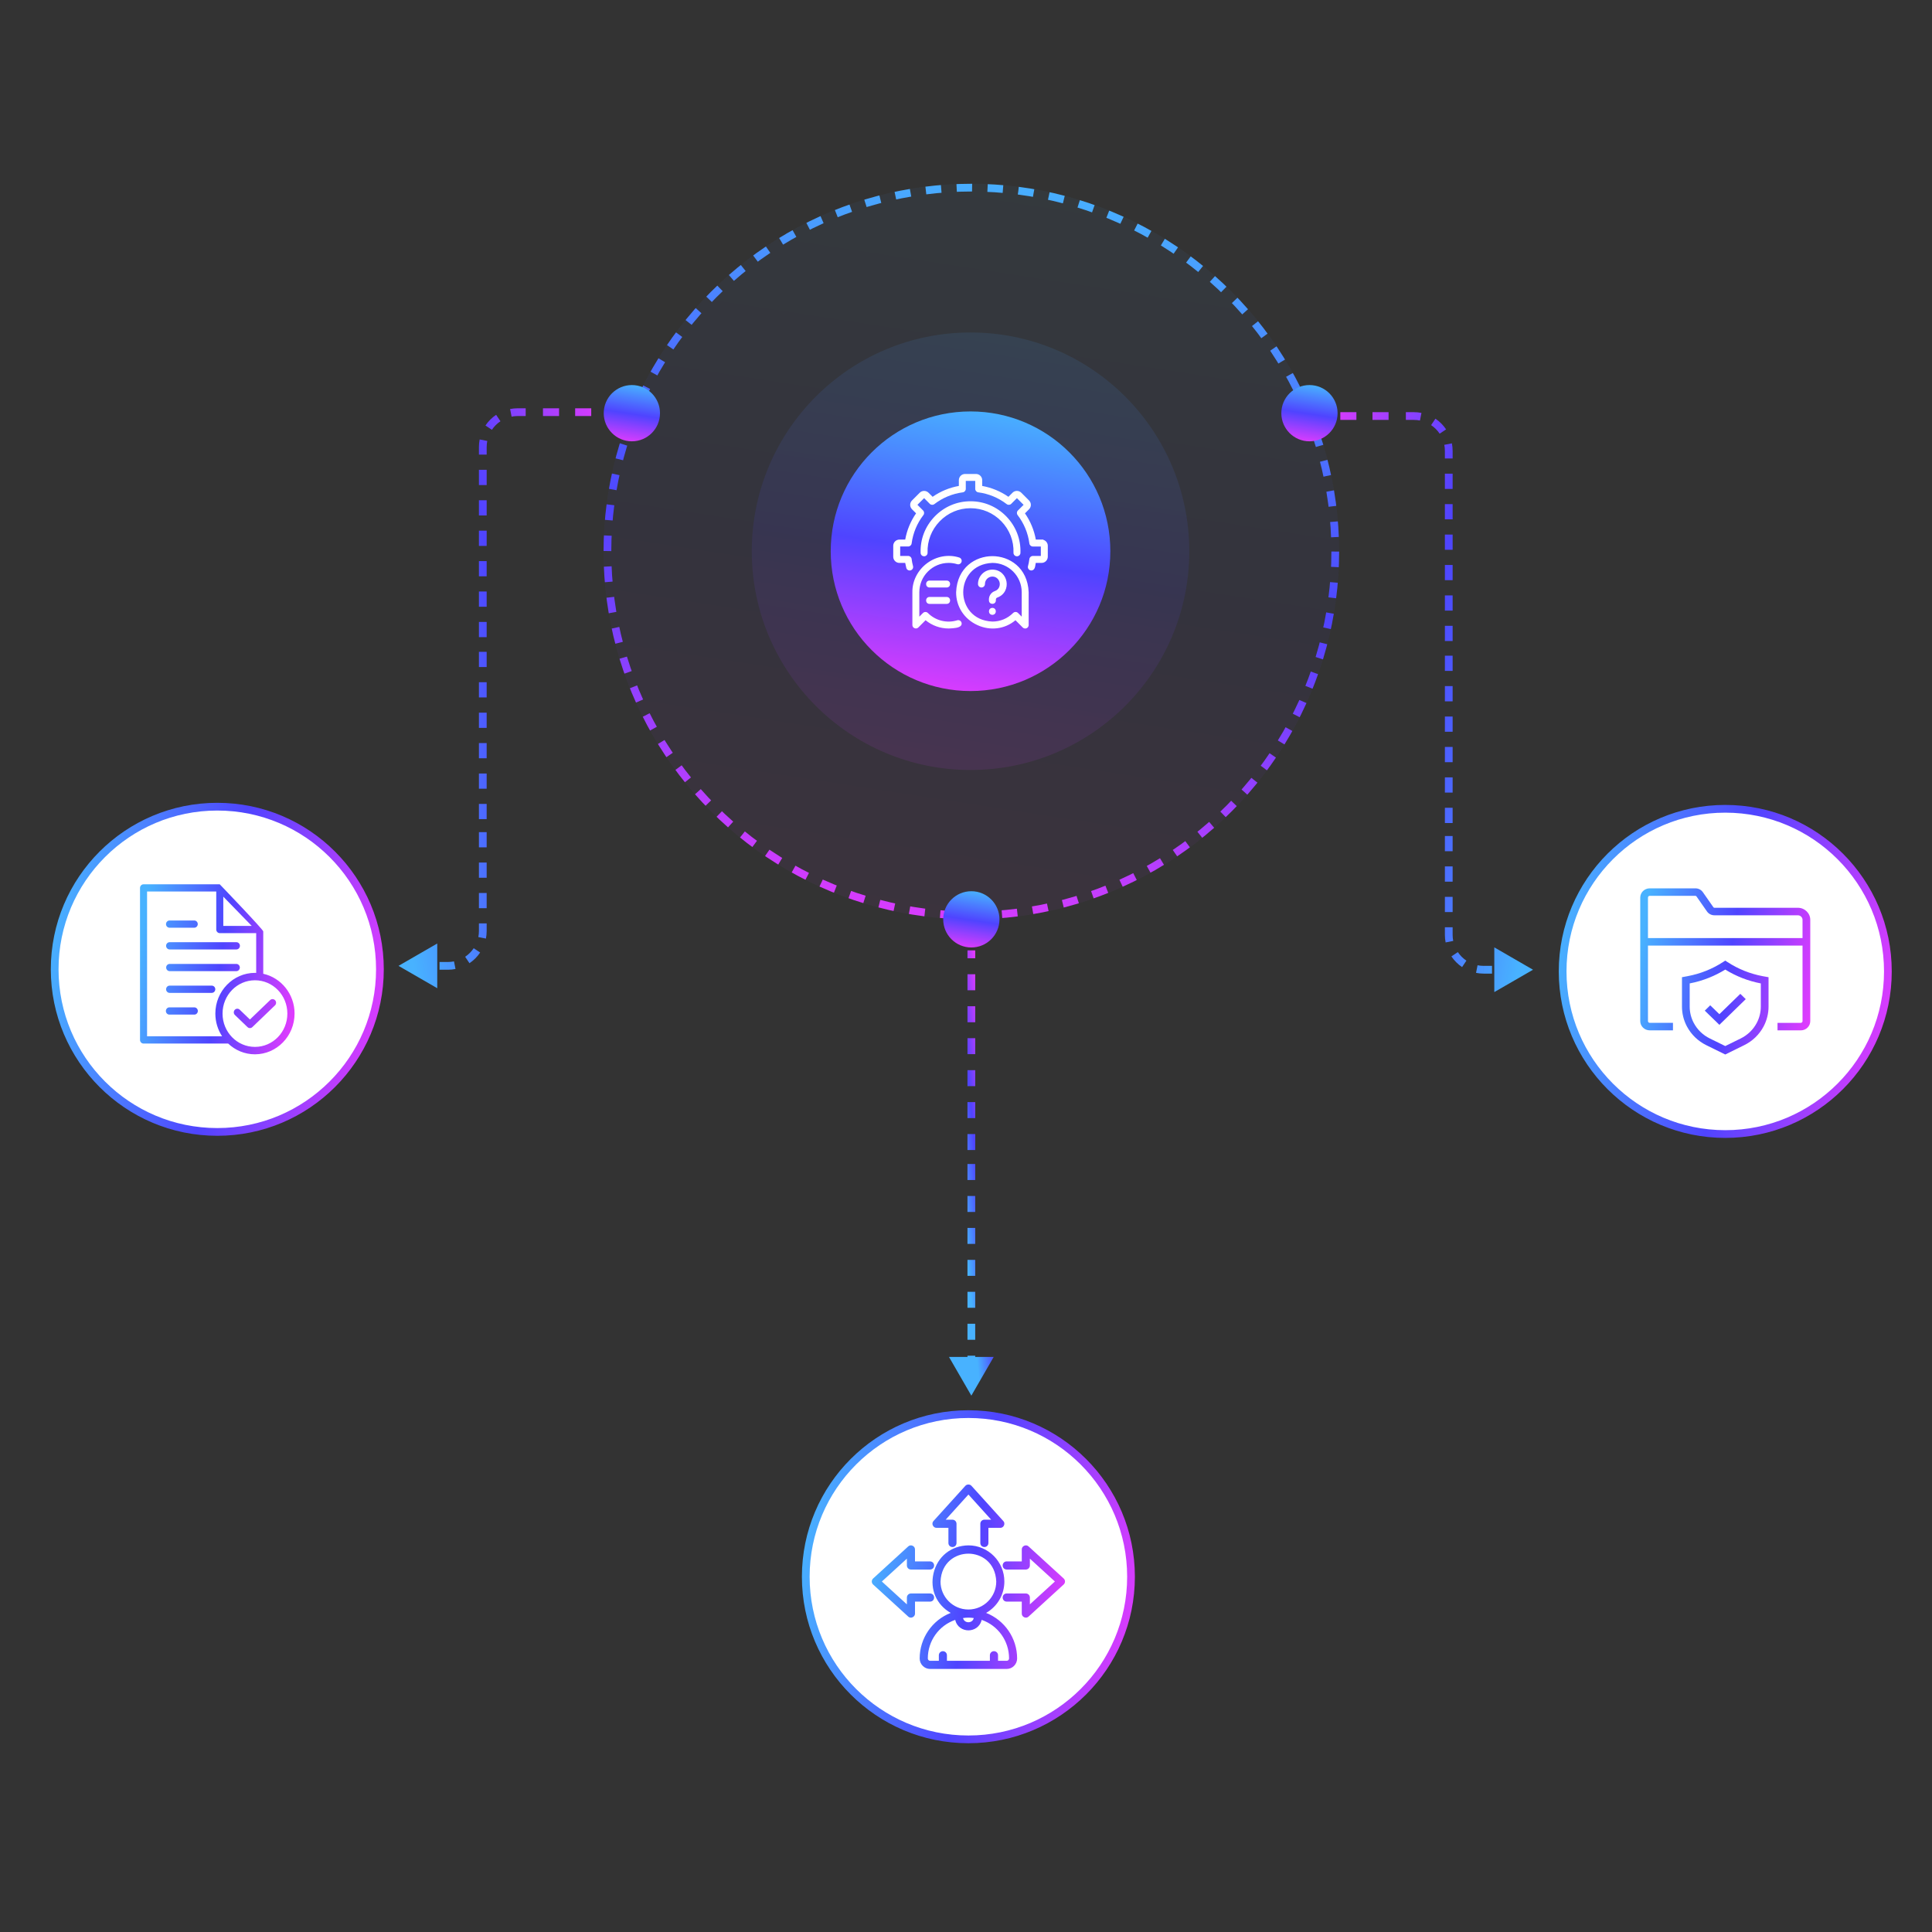 <?xml version="1.0" encoding="UTF-8"?>
<svg id="uuid-3557222c-97ad-4355-a688-7d5b0a267585" data-name="Layer 1" xmlns="http://www.w3.org/2000/svg" xmlns:xlink="http://www.w3.org/1999/xlink" viewBox="0 0 500 500">
  <rect x="0" y="0" width="500" height="500" fill="#333333" stroke="none"/>
  <defs>
    <linearGradient id="uuid-770c314a-03d5-4793-add8-f4e21b4ca45b" x1="206.674" y1="-831.279" x2="297.11" y2="-845.231" gradientTransform="translate(0 -430) scale(1 -1)" gradientUnits="userSpaceOnUse">
      <stop offset="0" stop-color="#48b2ff"/>
      <stop offset=".5" stop-color="#4f44ff"/>
      <stop offset="1" stop-color="#e43bfe"/>
    </linearGradient>
    <linearGradient id="uuid-b18556ca-2947-4f85-938f-9ac841bb7966" x1="225.051" y1="-834.736" x2="277.405" y2="-843.198" xlink:href="#uuid-770c314a-03d5-4793-add8-f4e21b4ca45b"/>
    <linearGradient id="uuid-832a3525-5b51-47b8-8e8d-1c38bf0c0948" x1="12.293" y1="-674.075" x2="102.728" y2="-688.027" xlink:href="#uuid-770c314a-03d5-4793-add8-f4e21b4ca45b"/>
    <linearGradient id="uuid-a961ca52-d32e-4642-8b9b-d7ed3e90c328" x1="35.769" y1="-677.891" x2="77.917" y2="-683.803" xlink:href="#uuid-770c314a-03d5-4793-add8-f4e21b4ca45b"/>
    <linearGradient id="uuid-d082006f-331e-4ca6-a4ce-73a2f00a4875" x1="402.551" y1="-674.622" x2="492.988" y2="-688.575" xlink:href="#uuid-770c314a-03d5-4793-add8-f4e21b4ca45b"/>
    <linearGradient id="uuid-5b891e2a-3995-48a1-8eef-526293d87ca4" x1="422.602" y1="-687.255" x2="468.728" y2="-694.537" xlink:href="#uuid-770c314a-03d5-4793-add8-f4e21b4ca45b"/>
    <linearGradient id="uuid-47dc612f-ffd5-494e-8c04-3cf2cf339637" x1="422.645" y1="-686.987" x2="468.77" y2="-694.269" xlink:href="#uuid-770c314a-03d5-4793-add8-f4e21b4ca45b"/>
    <linearGradient id="uuid-1f3bed2b-4e9a-45aa-83b3-5618a5526ec6" x1="424.233" y1="-676.915" x2="470.358" y2="-684.197" xlink:href="#uuid-770c314a-03d5-4793-add8-f4e21b4ca45b"/>
    <linearGradient id="uuid-d84431f5-1034-4cd2-afed-f95e381218e8" x1="425.298" y1="-670.398" x2="471.424" y2="-677.68" xlink:href="#uuid-770c314a-03d5-4793-add8-f4e21b4ca45b"/>
    <linearGradient id="uuid-5aade866-4429-4d89-b158-cae9c187a640" x1="404.497" y1="-616.748" x2="330.437" y2="-603.287" xlink:href="#uuid-770c314a-03d5-4793-add8-f4e21b4ca45b"/>
    <linearGradient id="uuid-0ba2f716-d7f5-41c6-91be-1846ba9469ce" x1="192.072" y1="-615.746" x2="118.012" y2="-602.285" gradientTransform="translate(287.459 -430) rotate(-180)" xlink:href="#uuid-770c314a-03d5-4793-add8-f4e21b4ca45b"/>
    <linearGradient id="uuid-0d864bbe-ac0e-4d5c-b2bc-83fa80bc8bda" x1="248.133" y1="-733.844" x2="257.755" y2="-732.899" xlink:href="#uuid-770c314a-03d5-4793-add8-f4e21b4ca45b"/>
    <linearGradient id="uuid-c7d47c2f-a6a6-4b6d-ae32-f6fbeca509a6" x1="698.588" y1="-76.575" x2="898.396" y2="-107.403" gradientTransform="translate(342.938 -652.938) rotate(90) scale(1 -1)" xlink:href="#uuid-770c314a-03d5-4793-add8-f4e21b4ca45b"/>
    <linearGradient id="uuid-a1ccafc1-aed6-4454-aef5-9d095c3b3f53" x1="737.855" y1="-82.856" x2="856.684" y2="-101.189" gradientTransform="translate(342.937 -652.937) rotate(90) scale(1 -1)" xlink:href="#uuid-770c314a-03d5-4793-add8-f4e21b4ca45b"/>
    <linearGradient id="uuid-3929ed09-bc90-4759-88e2-6a76355ec830" x1="256.866" y1="-535.757" x2="245.149" y2="-611.7" xlink:href="#uuid-770c314a-03d5-4793-add8-f4e21b4ca45b"/>
    <linearGradient id="uuid-c5e55496-f28d-4c16-a23b-f6fbf5092fe9" x1="698.603" y1="-76.578" x2="898.379" y2="-107.4" gradientTransform="translate(342.937 -652.937) rotate(90) scale(1 -1)" xlink:href="#uuid-770c314a-03d5-4793-add8-f4e21b4ca45b"/>
    <linearGradient id="uuid-13a6df53-7b86-436b-bbf5-60bfccc4e98c" x1="788.453" y1="-185.397" x2="803.729" y2="-187.754" gradientTransform="translate(437.924 -557.95) rotate(90) scale(1 -1)" xlink:href="#uuid-770c314a-03d5-4793-add8-f4e21b4ca45b"/>
    <linearGradient id="uuid-e306e9ac-32b8-4900-9f27-8fb2a5563a1f" x1="875.509" y1="-54.493" x2="890.785" y2="-56.849" gradientTransform="translate(394.526 -776) rotate(90) scale(1 -1)" xlink:href="#uuid-770c314a-03d5-4793-add8-f4e21b4ca45b"/>
    <linearGradient id="uuid-2ec4605d-f767-45ac-8106-05c677016284" x1="700.509" y1="-54.854" x2="715.785" y2="-57.211" gradientTransform="translate(219.526 -601) rotate(90) scale(1 -1)" xlink:href="#uuid-770c314a-03d5-4793-add8-f4e21b4ca45b"/>
  </defs>
  <g>
    <path d="M250.619,365.972h0c23.244,0,42.087,18.843,42.087,42.087h0c0,23.244-18.843,42.087-42.087,42.087h0c-23.244,0-42.087-18.843-42.087-42.087h0c0-23.244,18.843-42.087,42.087-42.087Z" fill="#fff" stroke="url(#uuid-770c314a-03d5-4793-add8-f4e21b4ca45b)" stroke-width="2"/>
    <path d="M255.206,417.417c2.927-1.665,4.722-4.736,4.722-8.125,0-5.157-4.174-9.352-9.311-9.352-4.477.063-8.019,2.901-9.022,7.239-.967,4.177.771,8.143,4.442,10.238-4.82,1.894-8.028,6.572-8.028,11.792,0,1.495,1.212,2.713,2.7,2.713h19.821c1.488,0,2.7-1.218,2.7-2.713,0-5.22-3.203-9.894-8.028-11.792h.004ZM243.409,409.301c.205-4.96,3.88-7.216,7.213-7.216s7.008,2.261,7.208,7.207c0,3.993-3.234,7.248-7.213,7.248s-7.213-3.25-7.213-7.234l.004-.004ZM257.228,427.324c-.579,0-1.047.475-1.047,1.052v1.437h-11.116v-1.437c0-.582-.472-1.052-1.047-1.052-.575,0-1.047.475-1.047,1.052v1.437h-2.254c-.334,0-.601-.273-.601-.604,0-4.535,2.838-8.515,7.093-9.988.423,1.871,1.996,2.713,3.422,2.713s2.998-.842,3.422-2.713c4.25,1.473,7.093,5.453,7.093,9.988,0,.336-.272.604-.601.604h-2.254v-1.437c0-.582-.472-1.052-1.047-1.052h-.013ZM250.621,419.835c-.593,0-1.225-.34-1.386-1.088.909-.134,1.858-.134,2.771,0-.16.752-.789,1.088-1.385,1.088ZM275.619,409.292c0,.295-.125.582-.343.779l-9.084,8.3c-.187.179-.428.273-.682.273-.147,0-.298-.031-.445-.098-.396-.175-.642-.555-.628-.963v-3.089h-3.907c-.682-.013-1.038-.537-1.038-1.052,0-.515.356-1.043,1.034-1.052h4.959c.579,0,1.047.474,1.047,1.052v1.768l6.478-5.918-6.478-5.918v1.768c0,.582-.472,1.052-1.047,1.052h-4.954c-.682-.013-1.038-.537-1.038-1.052s.356-1.043,1.034-1.052h3.912v-3.098c-.013-.403.232-.783.628-.958.392-.175.838-.103,1.127.179l9.084,8.295c.218.197.343.484.343.779v.004ZM241.408,394.779c-.174-.399-.107-.846.178-1.142l8.26-9.124c.383-.425,1.167-.425,1.55,0l8.26,9.128c.285.291.352.725.178,1.128-.174.398-.548.654-.958.631h-3.074v3.926c-.013.685-.535,1.043-1.047,1.043s-1.038-.358-1.047-1.039v-4.982c0-.582.472-1.052,1.047-1.052h1.76l-5.89-6.509-5.89,6.509h1.76c.579,0,1.047.475,1.047,1.052v4.978c-.013.685-.535,1.043-1.047,1.043-.512,0-1.038-.358-1.047-1.039v-3.93h-3.078c-.405.009-.775-.228-.953-.627l-.009.005ZM240.713,414.494h-3.912v3.098c.013.403-.232.779-.628.958-.142.063-.294.094-.441.094-.254,0-.503-.094-.686-.273l-9.084-8.3c-.218-.197-.343-.484-.343-.779s.125-.582.343-.779l9.084-8.3c.285-.282.731-.354,1.123-.179.396.175.641.555.628.967v3.089h3.907c.682.013,1.038.537,1.038,1.052s-.356,1.043-1.034,1.052h-4.959c-.579,0-1.047-.475-1.047-1.052v-1.768l-6.478,5.918,6.478,5.918v-1.768c0-.582.472-1.052,1.047-1.052h4.954c.682.013,1.038.537,1.038,1.052,0,.515-.356,1.043-1.034,1.057l.004-.005Z" fill="url(#uuid-b18556ca-2947-4f85-938f-9ac841bb7966)"/>
  </g>
  <g>
    <path d="M56.237,208.768h0c23.244,0,42.087,18.843,42.087,42.087h0c0,23.244-18.843,42.087-42.087,42.087h0c-23.244,0-42.087-18.843-42.087-42.087h0c0-23.244,18.843-42.087,42.087-42.087Z" fill="#fff" stroke="url(#uuid-832a3525-5b51-47b8-8e8d-1c38bf0c0948)" stroke-width="2"/>
    <path d="M42.965,239.139c.012-.517.427-.926.932-.918h6.394c.505.013.904.438.891.955-.012.517-.427.926-.932.918h-6.394c-.505-.013-.903-.438-.891-.955ZM61.178,249.461h-17.285c-.505.013-.904.438-.891.955.012.501.403.905.891.918h17.285c.505-.013.903-.438.891-.955-.012-.501-.403-.905-.891-.918ZM42.985,244.78c0,.517.407.935.912.935h17.285c.505,0,.912-.421.912-.939,0-.517-.407-.935-.912-.935h-17.289c-.505,0-.912.421-.912.939h.004ZM76.233,262.316c0,5.808-4.603,10.539-10.252,10.539-2.674,0-5.116-1.064-6.943-2.795-.037,0-.073.013-.114.013h-21.775c-.505,0-.912-.421-.912-.939v-39.34c0-.517.407-.939.912-.939h19.719s11.441,11.899,11.262,12.2v10.956c4.623,1.018,8.107,5.249,8.107,10.305h-.004ZM57.788,239.627h7.367l-7.367-7.573v7.577-.004ZM57.483,268.194c-1.103-1.681-1.75-3.705-1.75-5.879,0-5.808,4.599-10.539,10.248-10.539.106,0,.216.004.322.008v-10.289h-9.426c-.505,0-.912-.421-.912-.939v-9.83h-17.904v37.466h19.422ZM74.369,262.316c0-4.773-3.744-8.62-8.388-8.62s-8.384,3.847-8.384,8.62,3.74,8.62,8.384,8.62,8.388-3.847,8.388-8.62ZM70.539,258.569c-.236,0-.464.092-.635.263l-5.222,5.015-2.625-2.52c-.358-.363-.936-.359-1.29.013-.354.367-.346.964.012,1.327.012.013.024.025.037.033l3.244,3.117c.35.338.895.338,1.246,0l5.845-5.612c.374-.346.403-.939.065-1.323-.171-.196-.415-.309-.671-.309l-.004-.004ZM50.332,260.705h-6.439c-.501-.029-.932.367-.961.884-.029.517.354.96.859.989h6.455c.505.025.928-.376.952-.893.025-.517-.362-.955-.867-.98ZM54.805,255.081h-10.908c-.505,0-.912.421-.912.939,0,.517.407.935.912.935h10.908c.505,0,.912-.421.912-.939,0-.517-.407-.935-.912-.935Z" fill="url(#uuid-a961ca52-d32e-4642-8b9b-d7ed3e90c328)"/>
  </g>
  <g>
    <path d="M446.496,209.315h0c23.244,0,42.087,18.843,42.087,42.087h0c0,23.244-18.843,42.087-42.087,42.087h0c-23.244,0-42.087-18.843-42.087-42.087h0c0-23.244,18.843-42.087,42.087-42.087Z" fill="#fff" stroke="url(#uuid-d082006f-331e-4ca6-a4ce-73a2f00a4875)" stroke-width="2"/>
    <g>
      <path d="M444.972,265.223l-3.78-3.668,1.41-1.384,2.37,2.301,5.418-5.265,1.41,1.372-6.829,6.645Z" fill="url(#uuid-5b891e2a-3995-48a1-8eef-526293d87ca4)"/>
      <path d="M446.494,272.902l-4.885-2.401c-2.176-1.07-3.913-2.751-5.038-4.863-.84-1.581-1.278-3.355-1.278-5.129v-7.61l1.477-.274c1.646-.31,3.251-.776,4.773-1.384,1.518-.607,2.999-1.372,4.401-2.281l.554-.358.554.366c2.788,1.818,5.873,3.053,9.17,3.672l1.477.262v7.614c0,1.778-.447,3.556-1.278,5.129-1.121,2.104-2.858,3.789-5.038,4.855l-4.881,2.401h-.008ZM437.291,254.507v6.006c0,1.464.364,2.932,1.059,4.236.926,1.746,2.366,3.13,4.165,4.014l3.983,1.955,3.979-1.955c1.799-.885,3.239-2.277,4.161-4.014.695-1.303,1.059-2.768,1.059-4.236v-6.006c-3.288-.631-6.378-1.838-9.199-3.584-1.344.825-2.755,1.537-4.194,2.112-1.605.648-3.288,1.142-5.013,1.472Z" fill="url(#uuid-47dc612f-ffd5-494e-8c04-3cf2cf339637)"/>
      <path d="M460.021,266.659v-1.943h6.018c.248,0,.455-.201.455-.443v-26.218c0-.648-.546-1.179-1.212-1.179h-21.599c-.765,0-1.481-.37-1.911-.981l-2.734-3.918c-.062-.084-.153-.133-.261-.133h-11.829c-.248,0-.455.193-.455.438v31.983c0,.241.207.443.455.443h6.014v1.943h-6.014c-1.357,0-2.453-1.07-2.453-2.385v-31.983c0-1.311,1.1-2.381,2.453-2.381h11.833c.765,0,1.481.37,1.911.981l2.734,3.914c.062.084.153.133.261.133h21.599c1.77,0,3.21,1.4,3.21,3.121v26.214c0,1.323-1.1,2.393-2.453,2.393h-6.022Z" fill="url(#uuid-1f3bed2b-4e9a-45aa-83b3-5618a5526ec6)"/>
    </g>
    <path d="M467.493,242.773h-41.994v1.943h41.994v-1.943Z" fill="url(#uuid-d84431f5-1034-4cd2-afed-f95e381218e8)"/>
  </g>
  <rect x="0" width="500" height="500" fill="none"/>
  <path d="M396.745,250.965l-10.021-5.786v11.572l10.021-5.786ZM386.132,249.963h-2.176v2.004h2.176v-2.004ZM383.955,249.963c-.537,0-1.06-.052-1.566-.152l-.389,1.966c.633.125,1.287.19,1.955.19v-2.004ZM379.501,248.614c-.874-.585-1.627-1.339-2.213-2.214l-1.665,1.115c.731,1.092,1.671,2.032,2.764,2.764l1.114-1.665ZM376.091,243.512c-.1-.505-.152-1.028-.152-1.565h-2.004c0,.668.065,1.322.19,1.955l1.966-.39ZM375.939,241.947v-1.968h-2.004v1.968h2.004ZM375.939,165.897v-3.936h-2.004v3.936h2.004ZM375.939,158.024v-3.937h-2.004v3.937h2.004ZM375.939,150.151v-3.937h-2.004v3.937h2.004ZM375.939,142.277v-3.937h-2.004v3.937h2.004ZM375.939,134.404v-3.937h-2.004v3.937h2.004ZM375.939,126.53v-3.937h-2.004v3.937h2.004ZM375.939,212.994v-3.936h-2.004v3.936h2.004ZM375.939,205.121v-3.937h-2.004v3.937h2.004ZM375.939,197.248v-3.937h-2.004v3.937h2.004ZM375.939,236.042v-3.936h-2.004v3.936h2.004ZM375.939,228.168v-3.937h-2.004v3.937h2.004ZM375.939,220.295v-3.937h-2.004v3.937h2.004ZM375.939,189.374v-3.937h-2.004v3.937h2.004ZM375.939,181.501v-3.937h-2.004v3.937h2.004ZM375.939,173.627v-3.937h-2.004v3.937h2.004ZM375.939,118.657v-1.968h-2.004v1.968h2.004ZM375.939,116.689c0-.668-.066-1.322-.191-1.955l-1.966.389c.1.506.153,1.029.153,1.566h2.004ZM374.25,111.12c-.732-1.092-1.671-2.033-2.764-2.764l-1.115,1.665c.875.586,1.627,1.339,2.214,2.213l1.665-1.115ZM367.872,106.859c-.632-.125-1.287-.191-1.954-.191v2.004c.536,0,1.06.053,1.565.153l.389-1.966ZM365.918,106.668h-2.082v2.004h2.082v-2.004ZM359.364,106.668h-4.164v2.004h4.164v-2.004ZM351.036,106.668h-4.163v2.004h4.163v-2.004ZM342.71,106.668h-2.081v2.004h2.081v-2.004Z" fill="url(#uuid-5aade866-4429-4d89-b158-cae9c187a640)"/>
  <path d="M113.16,255.749v-11.572s-10.021,5.786-10.021,5.786l10.021,5.786ZM113.752,250.965h2.176s0-2.004,0-2.004h-2.176s0,2.004,0,2.004ZM115.929,250.965c.668,0,1.322-.065,1.955-.19l-.389-1.966c-.506.1-1.029.152-1.566.152v2.004ZM121.497,249.277c1.092-.732,2.033-1.671,2.764-2.764l-1.665-1.115c-.585.875-1.339,1.628-2.213,2.214l1.114,1.665ZM125.759,242.9c.125-.633.19-1.287.19-1.955h-2.004c0,.537-.052,1.06-.152,1.565l1.966.39ZM125.949,240.945v-1.968s-2.004,0-2.004,0v1.968s2.004,0,2.004,0ZM125.949,164.895v-3.936s-2.004,0-2.004,0v3.936s2.004,0,2.004,0ZM125.949,157.022v-3.937s-2.004,0-2.004,0v3.937s2.004,0,2.004,0ZM125.949,149.149v-3.937s-2.004,0-2.004,0v3.937s2.004,0,2.004,0ZM125.949,141.275v-3.937s-2.004,0-2.004,0v3.937s2.004,0,2.004,0ZM125.949,133.402v-3.937s-2.004,0-2.004,0v3.937s2.004,0,2.004,0ZM125.949,125.528v-3.937s-2.004,0-2.004,0v3.937s2.004,0,2.004,0ZM125.949,211.992v-3.936s-2.004,0-2.004,0v3.936s2.004,0,2.004,0ZM125.949,204.119v-3.937s-2.004,0-2.004,0v3.937s2.004,0,2.004,0ZM125.949,196.246v-3.937s-2.004,0-2.004,0v3.937s2.004,0,2.004,0ZM125.949,235.04v-3.936s-2.004,0-2.004,0v3.936s2.004,0,2.004,0ZM125.949,227.166v-3.937s-2.004,0-2.004,0v3.937s2.004,0,2.004,0ZM125.949,219.293v-3.937s-2.004,0-2.004,0v3.937s2.004,0,2.004,0ZM125.949,188.372v-3.937s-2.004,0-2.004,0v3.937s2.004,0,2.004,0ZM125.949,180.499v-3.937s-2.004,0-2.004,0v3.937s2.004,0,2.004,0ZM125.949,172.625v-3.937s-2.004,0-2.004,0v3.937s2.004,0,2.004,0ZM125.949,117.655v-1.968s-2.004,0-2.004,0v1.968s2.004,0,2.004,0ZM125.949,115.687c0-.537.053-1.06.153-1.566l-1.966-.389c-.125.633-.191,1.287-.191,1.955h2.004ZM127.299,111.233c.586-.875,1.339-1.628,2.214-2.213l-1.115-1.665c-1.092.731-2.032,1.672-2.764,2.764l1.665,1.115ZM132.401,107.823c.505-.1,1.029-.153,1.565-.153v-2.004c-.667,0-1.322.066-1.954.191l.389,1.966ZM133.966,107.67h2.082s0-2.004,0-2.004h-2.082s0,2.004,0,2.004ZM140.52,107.67h4.164s0-2.004,0-2.004h-4.164s0,2.004,0,2.004ZM148.848,107.67h4.163s0-2.004,0-2.004h-4.163s0,2.004,0,2.004ZM157.174,107.67h2.081s0-2.004,0-2.004h-2.081s0,2.004,0,2.004Z" fill="url(#uuid-0ba2f716-d7f5-41c6-91be-1846ba9469ce)"/>
  <path d="M251.383,361.193l5.785-10.021h-11.571l5.786,10.021ZM252.385,355v-4.141h-2.004v4.141h2.004ZM252.385,346.729v-4.137h-2.004v4.137h2.004ZM252.385,338.458v-4.134h-2.004v4.134h2.004ZM252.385,330.188v-4.132h-2.004v4.132h2.004ZM252.385,321.917v-4.134h-2.004v4.134h2.004ZM252.385,313.656v-4.14h-2.004v4.14h2.004ZM252.385,305.384v-4.146h-2.004v4.146h2.004ZM252.385,297.103v-2.021h0v-.006h0v-.003h0v-.002h0v-.002h0v-.002h0v-.001h0v-.001h0v-.001h0v-.001h0v-.001h0v-.001h0v-.001h0v-.001h0v-.001h0v-.001h-2.004v.001h0v.001h0v.001h0v.001h0v.001h0v.001h0v.001h0v.001h0v.001h0v.001h0v.002h0v.002h0v.002h0v.003h0v.006h0v2.021h2.004ZM252.385,297.628v-4.137h-2.004v4.137h2.004ZM252.385,289.357v-4.134h-2.004v4.134h2.004ZM252.385,281.087v-4.132h-2.004v4.132h2.004ZM252.385,272.816v-4.134h-2.004v4.134h2.004ZM252.385,264.555v-4.14h-2.004v4.14h2.004ZM252.385,256.282v-4.146h-2.004v4.146h2.004ZM252.385,248.001v-2.021h0v-.006h0v-.003h0v-.002h0v-.002h0v-.002h0v-.001h0v-.001h0v-.001h0v-.001h0v-.001h0v-.001h0v-.001h0v-.001h0v-.001h0v-.001h-2.004v.001h0v.001h0v.001h0v.001h0v.001h0v.001h0v.001h0v.001h0v.001h0v.001h0v.002h0v.002h0v.002h0v.003h0v.006h0v2.021h2.004Z" fill="url(#uuid-0d864bbe-ac0e-4d5c-b2bc-83fa80bc8bda)"/>
  <circle cx="251.383" cy="142.742" r="95.196" fill="url(#uuid-c7d47c2f-a6a6-4b6d-ae32-f6fbeca509a6)" isolation="isolate" opacity=".05"/>
  <circle cx="251.172" cy="142.66" r="56.614" fill="url(#uuid-a1ccafc1-aed6-4454-aef5-9d095c3b3f53)" isolation="isolate" opacity=".1"/>
  <path d="M251.172,178.842c-19.982,0-36.182-16.199-36.182-36.182s16.199-36.182,36.182-36.182c19.983,0,36.183,16.199,36.183,36.182s-16.199,36.182-36.183,36.182Z" fill="url(#uuid-3929ed09-bc90-4759-88e2-6a76355ec830)"/>
  <circle cx="251.382" cy="142.743" r="94.181" fill="none" stroke="url(#uuid-c5e55496-f28d-4c16-a23b-f6fbf5092fe9)" stroke-dasharray="4 4" stroke-width="2"/>
  <circle cx="251.382" cy="237.926" r="7.278" fill="url(#uuid-13a6df53-7b86-436b-bbf5-60bfccc4e98c)"/>
  <circle cx="338.888" cy="106.932" r="7.278" fill="url(#uuid-e306e9ac-32b8-4900-9f27-8fb2a5563a1f)"/>
  <circle cx="163.527" cy="106.932" r="7.278" fill="url(#uuid-2ec4605d-f767-45ac-8106-05c677016284)"/>
  <path d="M271.168,141.242v2.831c0,.887-.722,1.606-1.606,1.606h-1.506c-.027.127-.05.273-.073.423-.092.626-.219,1.483-1.056,1.537h-.015c-.28,0-.542-.131-.711-.353-.177-.227-.23-.511-.154-.78.158-.584.277-1.202.357-1.836.058-.449.442-.788.891-.788h2.07v-2.447h-2.07c-.449,0-.833-.338-.891-.784-.35-2.678-1.406-5.217-3.046-7.349-.277-.357-.242-.868.077-1.187l1.471-1.464-1.728-1.733-1.467,1.468c-.315.319-.826.353-1.183.077-2.132-1.64-4.671-2.697-7.352-3.046-.446-.058-.784-.442-.784-.891v-2.071h-2.447v2.071c0,.449-.338.834-.784.891-2.677.35-5.216,1.406-7.348,3.046-.357.277-.868.242-1.187-.077l-1.463-1.471-1.732,1.729,1.467,1.468c.319.319.353.83.077,1.187-1.64,2.132-2.696,4.672-3.046,7.349-.058.446-.442.784-.891.784h-2.07v2.447h2.07c.453,0,.837.338.891.788.081.634.204,1.252.361,1.84.061.231.031.473-.092.684-.119.207-.315.357-.545.419-.234.061-.476.031-.684-.088-.207-.119-.357-.315-.419-.546-.111-.423-.207-.857-.284-1.291h-1.49c-.887,0-1.606-.722-1.606-1.606v-2.831c0-.887.722-1.606,1.606-1.606h1.494c.434-2.432,1.406-4.771,2.812-6.792l-1.056-1.053c-.303-.304-.472-.711-.472-1.141s.169-.834.472-1.137l2.001-2.002c.626-.626,1.648-.626,2.278,0l1.056,1.056c2.02-1.41,4.36-2.378,6.791-2.812v-1.494c0-.887.722-1.606,1.606-1.606h2.831c.887,0,1.605.722,1.605,1.606v1.494c2.431.434,4.771,1.406,6.791,2.812l1.052-1.056c.626-.63,1.648-.63,2.278,0l2.001,2.002c.303.303.472.711.472,1.141s-.169.834-.472,1.137l-1.056,1.056c1.41,2.021,2.378,4.36,2.812,6.792h1.959l-.054.054c.688.181,1.195.811,1.195,1.556l-.004-.012ZM262.522,143.67c.161.181.38.284.622.296.238.012.469-.069.645-.231.181-.161.284-.384.3-.626.131-3.523-1.156-6.873-3.626-9.428-2.462-2.551-5.75-3.953-9.264-3.953h-.027c-3.518-.004-6.822,1.398-9.291,3.953-2.47,2.559-3.756,5.905-3.626,9.431.012.242.119.465.303.626.165.15.373.227.588.227h.058c.242-.012.461-.119.622-.296.161-.177.242-.407.23-.645-.104-3.027,1.006-5.905,3.13-8.102,2.12-2.19,4.947-3.396,7.966-3.396h.042c3.019,0,5.85,1.206,7.966,3.396,2.124,2.197,3.238,5.075,3.13,8.098-.012.238.069.469.23.649ZM266.217,153.259v8.498c.004.231-.092.461-.261.634-.169.169-.399.269-.63.269-.227,0-.472-.092-.645-.265l-1.878-1.879c-2.746,2.309-6.51,2.793-9.864,1.252-3.418-1.567-5.523-4.825-5.496-8.502.265-6.42,5.051-9.339,9.387-9.339s9.122,2.92,9.387,9.335v-.004ZM256.83,145.68c-5.185.215-7.547,4.084-7.547,7.591s2.366,7.376,7.555,7.591c2.02,0,3.925-.791,5.358-2.224.353-.35.922-.35,1.271,0l.953.953v-6.32c0-4.187-3.403-7.591-7.59-7.591ZM248.399,160.597c-.211-.111-.457-.134-.684-.061-2.654.826-5.627.085-7.574-1.894-.35-.35-.922-.35-1.271,0l-.949.949v-6.32c0-4.187,3.403-7.591,7.59-7.591.761,0,1.498.111,2.205.327.23.069.472.05.684-.065.211-.111.369-.3.442-.53.146-.472-.119-.98-.592-1.126-2.769-.891-5.877-.342-8.316,1.464-2.431,1.806-3.856,4.614-3.81,7.514v8.482c-.012.361.207.688.561.83.35.142.734.069.976-.188l1.878-1.879c1.675,1.383,3.791,2.144,5.988,2.144.1-.008.227-.015.369-.019.883-.042,2.358-.115,2.831-.764.154-.211.192-.461.115-.745-.069-.23-.227-.419-.442-.53v.004ZM245.007,150.247h-4.448c-.58.012-.887.461-.887.899,0,.438.303.887.887.899h4.444c.58-.012.887-.461.887-.899,0-.438-.303-.887-.887-.899h.004ZM245.007,154.492h-4.448c-.58.012-.887.461-.887.899,0,.438.303.887.887.899h4.444c.58-.012.887-.461.887-.899,0-.438-.303-.887-.887-.899h.004ZM256.834,147.416c-2.055,0-3.73,1.671-3.73,3.73,0,.496.403.899.899.899.495,0,.899-.403.899-.899,0-1.064.864-1.932,1.928-1.932,1.064,0,1.74.807,1.882,1.602.138.799-.188,1.771-1.225,2.144-1.026.357-1.648,1.341-1.552,2.432.012.58.461.887.899.887.438,0,.887-.304.899-.907-.035-.403.073-.619.361-.718,2.017-.741,2.654-2.616,2.385-4.145-.265-1.529-1.494-3.077-3.645-3.093ZM256.834,157.32h-.008c-.584.012-.887.461-.887.899,0,.438.303.891.895.899.58-.012.887-.461.887-.899,0-.438-.303-.891-.887-.899Z" fill="#fff"/>
</svg>